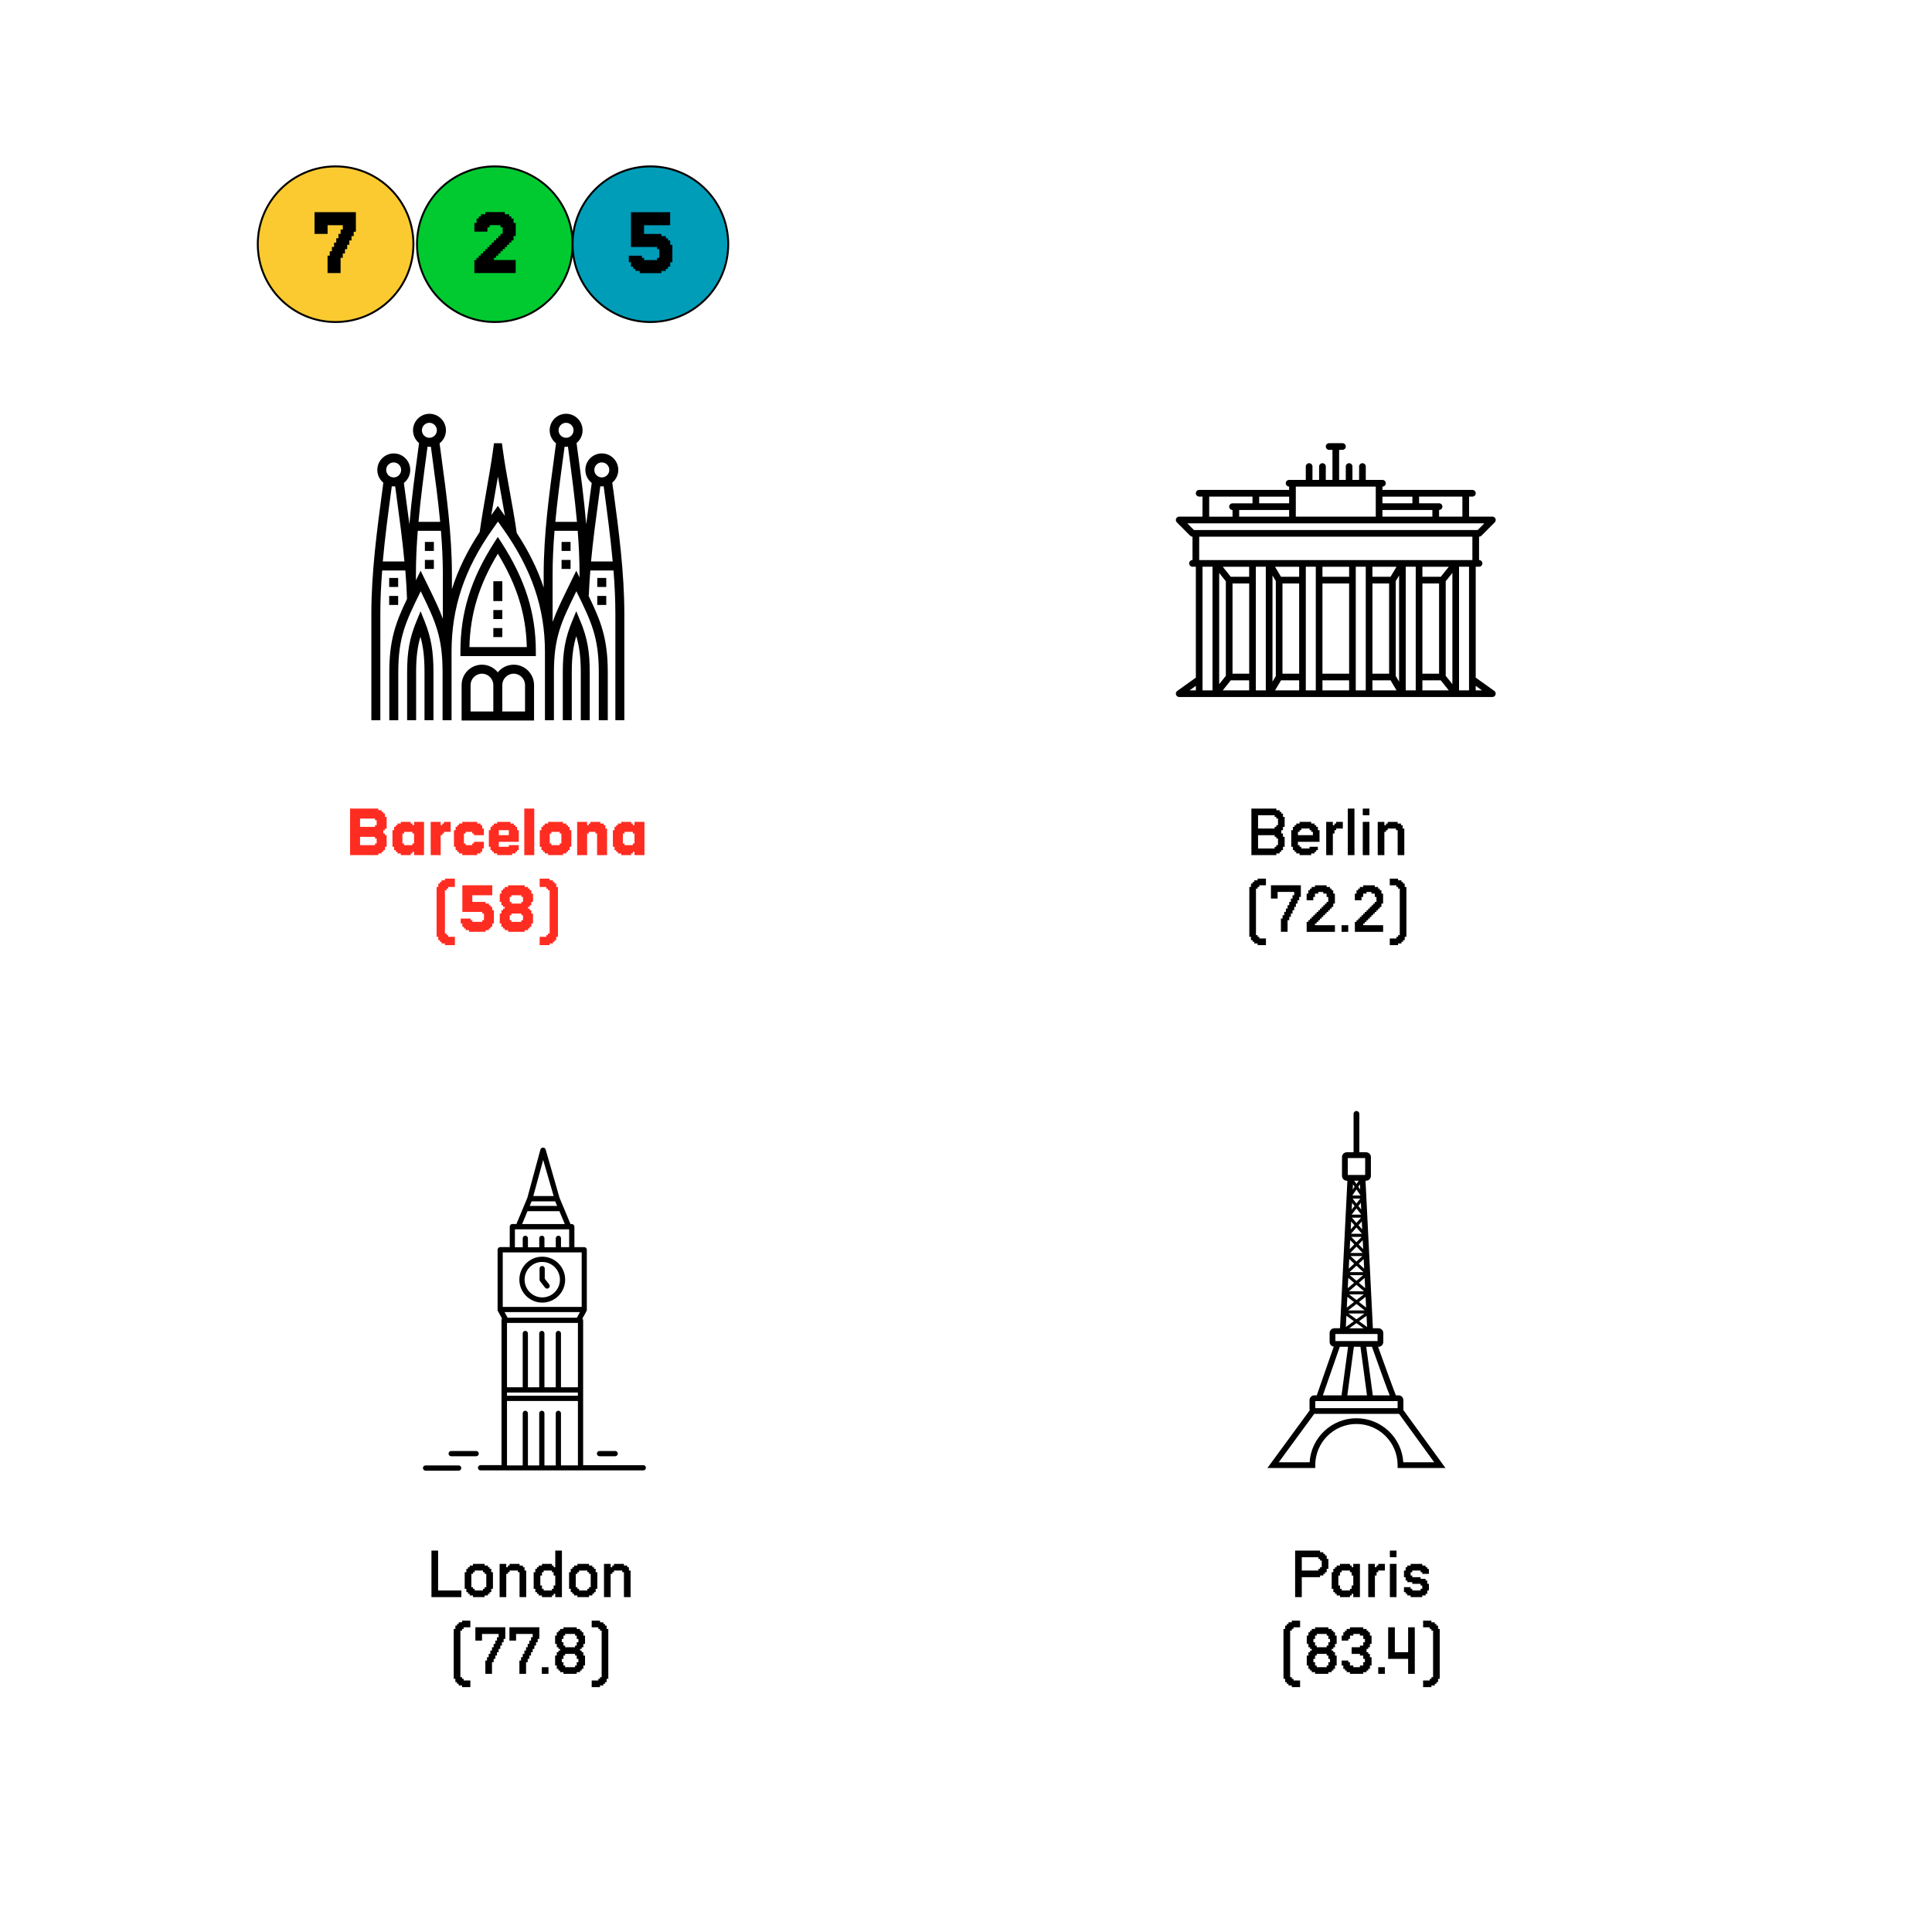 <?xml version="1.0" encoding="UTF-8"?><svg id="Layer_1" xmlns="http://www.w3.org/2000/svg" viewBox="0 0 1000 1000"><defs><style>.cls-1,.cls-2{fill:#000;}.cls-1,.cls-2,.cls-3{stroke-width:0px;}.cls-4{fill:#faca30;}.cls-4,.cls-5,.cls-6{stroke:#000;stroke-miterlimit:10;}.cls-5{fill:#009db9;}.cls-2{fill-rule:evenodd;}.cls-6{fill:#00ca30;}.cls-3{fill:#ff2c21;}</style></defs><path class="cls-1" d="M280.69,650.46c-6.55-.01-11.85,5.31-11.87,11.87h0c.01,6.57,5.29,11.87,11.84,11.9,6.54.01,11.85-5.31,11.87-11.87.01-6.57-5.29-11.89-11.84-11.9M280.69,671.53c-5.05.01-9.14-4.09-9.16-9.16v-.02c-.02-5.06,4.06-9.17,9.1-9.18h.03v.02c5.05-.01,9.14,4.1,9.16,9.16.01,5.06-4.09,9.17-9.13,9.18"/><path class="cls-1" d="M284.25,664.79l-2.28-2.91v-5.25c0-.75-.6-1.36-1.35-1.36s-1.35.61-1.35,1.36v5.72c.01.31.1.6.29.84l2.55,3.28c.46.59,1.32.69,1.91.24t.01-.01c.58-.46.69-1.31.23-1.9"/><path class="cls-1" d="M332.94,758.38h-31.11v-74.99c0-.35-.14-.68-.36-.93l2.19-4.01.08-.26c.01-.09.01-.18,0-.27v-31.04c0-.75-.61-1.36-1.35-1.36h-5.08v-10.59c0-.75-.61-1.36-1.35-1.36h-.68l-3.56-8.56-2.1-5.01-7.2-25.02c-.17-.6-.73-1-1.35-.97-.62-.02-1.19.38-1.35.98l-6.77,24.99-2.08,5.01-3.58,8.56h-2.1c-.76,0-1.35.61-1.35,1.36v10.59h-4.94c-.75,0-1.35.61-1.35,1.36v30.92c-.01.09-.01.19,0,.27-.01.09-.01.18,0,.26l2.29,4.15c-.17.23-.27.5-.27.78v75.12h-10.84c-.76,0-1.35.61-1.35,1.36s.6,1.36,1.35,1.36h84.24c.76,0,1.35-.61,1.35-1.36s-.6-1.36-1.35-1.36M281.15,600.37l5.42,18.71h-10.53l5.11-18.71ZM275.17,621.8h12.19l.99,2.39h-14.18l.99-2.39ZM273.02,626.9h16.53l2.79,6.67h-22.08l2.77-6.67ZM266.5,636.29h28.09v9.24h-4.22v-4.58c0-.76-.61-1.36-1.35-1.36s-1.35.6-1.35,1.36v4.62h-5.86v-4.62c0-.76-.6-1.36-1.35-1.36s-1.35.6-1.35,1.36v4.62h-5.85v-4.62c0-.76-.61-1.36-1.35-1.36s-1.35.6-1.35,1.36v4.62h-4.06l.03-9.27ZM299.11,758.47h-8.75v-26.92c0-.75-.61-1.36-1.35-1.36s-1.35.61-1.35,1.36v26.95h-5.86v-26.95c0-.75-.6-1.36-1.35-1.36s-1.35.61-1.35,1.36v26.95h-5.85v-26.95c0-.75-.61-1.36-1.35-1.36s-1.35.61-1.35,1.36v26.95h-8.13v-33.35h36.71v33.31ZM262.39,720.77h36.71v1.66h-36.7v-1.66ZM299.1,718.06h-8.74v-27.85c0-.75-.61-1.36-1.35-1.36s-1.35.61-1.35,1.36v27.85h-5.86v-27.85c0-.75-.6-1.36-1.35-1.36s-1.35.61-1.35,1.36v27.85h-5.85v-27.85c0-.75-.61-1.36-1.35-1.36s-1.35.61-1.35,1.36v27.85h-8.13v-33.31h36.71v33.31ZM298.6,682.03h-35.87l-1.57-2.88h39.02l-1.58,2.88ZM301.08,676.44h-40.86v-28.2h40.86v28.2Z"/><path class="cls-1" d="M237.41,758.5h-17.15c-.75,0-1.35.61-1.35,1.36s.61,1.36,1.35,1.36h17.15c.75,0,1.35-.61,1.35-1.36s-.61-1.36-1.35-1.36"/><path class="cls-1" d="M318.43,751.03h-8.13c-.75,0-1.35.61-1.35,1.36s.61,1.36,1.35,1.36h8.13c.75,0,1.35-.61,1.35-1.36s-.61-1.36-1.35-1.36"/><path class="cls-1" d="M246.47,751.03h-12.95c-.75,0-1.35.61-1.35,1.36s.61,1.36,1.35,1.36h12.95c.75,0,1.35-.61,1.35-1.36s-.61-1.36-1.35-1.36"/><path class="cls-1" d="M223.32,802.58h3.44v20.65h12.05v3.44h-15.49v-24.09Z"/><path class="cls-1" d="M240.53,813.76h.86v-1.72h.86v-.86h.86v-.86h1.72v-.86h6.02v.86h1.72v.86h.86v.86h.86v1.72h.86v8.6h-.86v1.72h-.86v.86h-.86v.86h-1.72v.86h-6.02v-.86h-1.72v-.86h-.86v-.86h-.86v-1.72h-.86v-8.6ZM244.83,821.51v.86h.86v.86h4.3v-.86h.86v-.86h.86v-6.88h-.86v-.86h-.86v-.86h-4.3v.86h-.86v.86h-.86v6.88h.86Z"/><path class="cls-1" d="M258.6,809.46h3.44v1.72h.86v-.86h.86v-.86h5.16v.86h1.72v.86h.86v1.72h.86v13.77h-3.44v-12.91h-.86v-.86h-4.3v.86h-.86v.86h-.86v12.05h-3.44v-17.21Z"/><path class="cls-1" d="M276.23,813.76h.86v-1.72h.86v-.86h.86v-.86h1.72v-.86h5.16v.86h.86v.86h.86v-8.6h3.44v24.09h-3.44v-1.72h-.86v.86h-.86v.86h-5.16v-.86h-1.72v-.86h-.86v-.86h-.86v-1.72h-.86v-8.6ZM280.53,820.65v1.72h.86v.86h4.3v-.86h.86v-1.72h.86v-5.16h-.86v-1.72h-.86v-.86h-4.3v.86h-.86v1.72h-.86v5.16h.86Z"/><path class="cls-1" d="M294.56,813.76h.86v-1.72h.86v-.86h.86v-.86h1.72v-.86h6.02v.86h1.72v.86h.86v.86h.86v1.72h.86v8.6h-.86v1.72h-.86v.86h-.86v.86h-1.72v.86h-6.02v-.86h-1.72v-.86h-.86v-.86h-.86v-1.72h-.86v-8.6ZM298.87,821.51v.86h.86v.86h4.3v-.86h.86v-.86h.86v-6.88h-.86v-.86h-.86v-.86h-4.3v.86h-.86v.86h-.86v6.88h.86Z"/><path class="cls-1" d="M312.63,809.46h3.44v1.72h.86v-.86h.86v-.86h5.16v.86h1.72v.86h.86v1.72h.86v13.77h-3.44v-12.91h-.86v-.86h-4.3v.86h-.86v.86h-.86v12.05h-3.44v-17.21Z"/><path class="cls-1" d="M234.85,843.14h.86v-1.72h.86v-.86h.86v-.86h1.72v-.86h4.3v3.44h-3.44v.86h-.86v.86h-.86v24.09h.86v.86h.86v.86h3.44v3.44h-4.3v-.86h-1.72v-.86h-.86v-.86h-.86v-1.72h-.86v-25.81Z"/><path class="cls-1" d="M246.04,842.28h15.49v6.02h-.86v1.72h-.86v1.72h-.86v1.72h-.86v1.72h-.86v1.72h-.86v1.72h-.86v1.72h-.86v6.02h-3.44v-6.88h.86v-1.72h.86v-1.72h.86v-1.72h.86v-1.72h.86v-1.72h.86v-1.72h.86v-1.72h.86v-1.72h-8.6v3.44h-3.44v-6.88Z"/><path class="cls-1" d="M263.67,842.28h15.49v6.02h-.86v1.72h-.86v1.72h-.86v1.72h-.86v1.72h-.86v1.72h-.86v1.72h-.86v1.72h-.86v6.02h-3.44v-6.88h.86v-1.72h.86v-1.72h.86v-1.72h.86v-1.72h.86v-1.72h.86v-1.72h.86v-1.72h.86v-1.72h-8.6v3.44h-3.44v-6.88Z"/><path class="cls-1" d="M280.45,862.93h3.44v3.44h-3.44v-3.44Z"/><path class="cls-1" d="M287.33,856.91h.86v-1.72h.86v-.86h.86v-.86h-.86v-.86h-.86v-1.72h-.86v-4.3h.86v-1.72h.86v-.86h.86v-.86h1.72v-.86h6.88v.86h1.72v.86h.86v.86h.86v1.72h.86v4.3h-.86v1.72h-.86v.86h-.86v.86h.86v.86h.86v1.72h.86v5.16h-.86v1.72h-.86v.86h-.86v.86h-1.72v.86h-6.88v-.86h-1.72v-.86h-.86v-.86h-.86v-1.72h-.86v-5.16ZM291.64,850.03v1.72h.86v.86h5.16v-.86h.86v-1.72h.86v-1.72h-.86v-1.72h-.86v-.86h-5.16v.86h-.86v1.72h-.86v1.72h.86ZM291.64,860.35v1.72h.86v.86h5.16v-.86h.86v-1.72h.86v-1.72h-.86v-1.72h-.86v-.86h-5.16v.86h-.86v1.72h-.86v1.72h.86Z"/><path class="cls-1" d="M306.26,869.82h3.44v-.86h.86v-.86h.86v-24.09h-.86v-.86h-.86v-.86h-3.44v-3.44h4.3v.86h1.72v.86h.86v.86h.86v1.72h.86v25.81h-.86v1.72h-.86v.86h-.86v.86h-1.72v.86h-4.3v-3.44Z"/><path class="cls-1" d="M670.35,802.58h12.91v.86h1.72v.86h.86v.86h.86v1.72h.86v5.16h-.86v1.72h-.86v.86h-.86v.86h-1.72v.86h-9.46v10.33h-3.44v-24.09ZM682.4,812.9v-.86h.86v-.86h.86v-3.44h-.86v-.86h-.86v-.86h-8.6v6.88h8.6Z"/><path class="cls-1" d="M689.28,813.76h.86v-1.72h.86v-.86h.86v-.86h1.72v-.86h5.16v.86h.86v.86h.86v-1.72h3.44v17.21h-3.44v-1.72h-.86v.86h-.86v.86h-5.16v-.86h-1.72v-.86h-.86v-.86h-.86v-1.72h-.86v-8.6ZM693.58,820.65v1.72h.86v.86h4.3v-.86h.86v-1.72h.86v-5.16h-.86v-1.72h-.86v-.86h-4.3v.86h-.86v1.72h-.86v5.16h.86Z"/><path class="cls-1" d="M708.21,809.46h3.44v1.72h.86v-.86h.86v-.86h3.44v3.44h-3.44v.86h-.86v1.72h-.86v11.19h-3.44v-17.21Z"/><path class="cls-1" d="M719.39,802.58h3.44v3.44h-3.44v-3.44ZM719.39,809.46h3.44v17.21h-3.44v-17.21Z"/><path class="cls-1" d="M726.7,821.51h3.44v.86h.86v.86h4.3v-.86h.86v-1.72h-.86v-.86h-4.3v-.86h-2.58v-.86h-.86v-1.72h-.86v-3.44h.86v-1.72h.86v-.86h1.72v-.86h6.02v.86h1.72v.86h.86v.86h.86v2.58h-3.44v-.86h-.86v-.86h-4.3v.86h-.86v1.72h.86v.86h4.3v.86h2.58v.86h.86v1.72h.86v3.44h-.86v1.72h-.86v.86h-1.72v.86h-6.02v-.86h-1.72v-.86h-.86v-.86h-.86v-2.58Z"/><path class="cls-1" d="M664.33,843.14h.86v-1.72h.86v-.86h.86v-.86h1.72v-.86h4.3v3.44h-3.44v.86h-.86v.86h-.86v24.09h.86v.86h.86v.86h3.44v3.44h-4.3v-.86h-1.72v-.86h-.86v-.86h-.86v-1.72h-.86v-25.81Z"/><path class="cls-1" d="M676.38,856.91h.86v-1.72h.86v-.86h.86v-.86h-.86v-.86h-.86v-1.72h-.86v-4.3h.86v-1.72h.86v-.86h.86v-.86h1.72v-.86h6.88v.86h1.72v.86h.86v.86h.86v1.72h.86v4.3h-.86v1.72h-.86v.86h-.86v.86h.86v.86h.86v1.72h.86v5.16h-.86v1.72h-.86v.86h-.86v.86h-1.72v.86h-6.88v-.86h-1.72v-.86h-.86v-.86h-.86v-1.72h-.86v-5.16ZM680.68,850.03v1.72h.86v.86h5.16v-.86h.86v-1.72h.86v-1.72h-.86v-1.72h-.86v-.86h-5.16v.86h-.86v1.72h-.86v1.72h.86ZM680.68,860.35v1.72h.86v.86h5.16v-.86h.86v-1.72h.86v-1.72h-.86v-1.72h-.86v-.86h-5.16v.86h-.86v1.72h-.86v1.72h.86Z"/><path class="cls-1" d="M694.44,859.49h3.44v.86h.86v1.72h1.72v.86h3.44v-.86h1.72v-1.72h.86v-1.72h-.86v-1.72h-1.72v-.86h-4.3v-3.44h4.3v-.86h1.72v-1.72h.86v-1.72h-.86v-1.72h-1.72v-.86h-3.44v.86h-1.72v1.72h-.86v.86h-3.44v-2.58h.86v-1.72h.86v-.86h.86v-.86h1.72v-.86h6.88v.86h1.72v.86h.86v.86h.86v1.72h.86v4.3h-.86v1.72h-.86v.86h-.86v1.72h.86v.86h.86v1.72h.86v4.3h-.86v1.72h-.86v.86h-.86v.86h-1.72v.86h-6.88v-.86h-1.72v-.86h-.86v-.86h-.86v-1.72h-.86v-2.58Z"/><path class="cls-1" d="M713.37,862.93h3.44v3.44h-3.44v-3.44Z"/><path class="cls-1" d="M718.53,842.28h3.44v12.91h6.88v-12.91h3.44v24.09h-3.44v-7.74h-10.33v-16.35Z"/><path class="cls-1" d="M736.6,869.82h3.44v-.86h.86v-.86h.86v-24.09h-.86v-.86h-.86v-.86h-3.44v-3.44h4.3v.86h1.72v.86h.86v.86h.86v1.72h.86v25.81h-.86v1.72h-.86v.86h-.86v.86h-1.72v.86h-4.3v-3.44Z"/><path class="cls-2" d="M689.67,232.84v15.56h-3.44v-6.92c0-.96-.78-1.73-1.73-1.73s-1.73.77-1.73,1.73v6.92h-3.44v-6.92c0-.96-.78-1.73-1.73-1.73s-1.73.77-1.73,1.73v6.92h-8.63c-.95,0-1.72.77-1.72,1.72s.77,1.73,1.72,1.73v1.73h-46.56c-.95,0-1.72.77-1.72,1.73s.77,1.72,1.72,1.72h1.73v10.38h-12.07c-.7,0-1.33.42-1.59,1.06-.27.65-.12,1.39.37,1.89l6.9,6.92c.32.32.76.5,1.22.5v12.1c-.96,0-1.73.78-1.73,1.73s.77,1.73,1.73,1.73h1.73v57.4l-9.63,6.89c-.61.43-.87,1.21-.64,1.94.24.71.9,1.2,1.65,1.2h162.1c.76,0,1.41-.49,1.64-1.2.23-.72-.02-1.51-.63-1.94l-9.63-6.89v-57.4h1.73c.95,0,1.73-.78,1.73-1.73s-.78-1.73-1.73-1.73v-12.1c.45,0,.89-.18,1.22-.5l6.9-6.92c.5-.5.63-1.25.37-1.89-.27-.65-.89-1.06-1.59-1.06h-12.07v-10.38h1.72c.96,0,1.73-.77,1.73-1.72s-.77-1.73-1.73-1.73h-46.56v-1.73c.95,0,1.73-.77,1.73-1.73s-.78-1.72-1.73-1.72h-8.63v-6.92c0-.96-.77-1.73-1.72-1.73s-1.73.77-1.73,1.73v6.92h-3.45v-6.92c0-.96-.77-1.73-1.72-1.73s-1.73.77-1.73,1.73v6.92h-3.44v-15.56h1.72c.96,0,1.73-.78,1.73-1.73s-.77-1.73-1.73-1.73h-6.9c-.95,0-1.72.78-1.72,1.73s.77,1.73,1.72,1.73h1.73ZM615.73,357.32h3.25v-2.32l-3.25,2.32ZM622.42,357.32h5.17v-63.98h-5.17v63.98ZM632.91,357.32h13.65v-5.18h-9.52l-4.13,5.18ZM650.01,357.32h5.17v-63.98h-5.17v63.98ZM663.07,352.14l-3.1,5.18h12.48v-5.18h-9.37ZM675.88,357.32h5.17v-63.98h-5.17v63.98ZM684.5,357.32h13.8v-5.18h-13.8v5.18ZM701.74,357.32h5.17v-63.98h-5.17v63.98ZM710.37,352.14v5.18h12.48l-3.1-5.18h-9.37ZM727.61,357.32h5.17v-63.98h-5.17v63.98ZM736.23,352.14v5.18h13.66l-4.14-5.18h-9.52ZM755.2,357.32h5.17v-63.98h-5.17v63.98ZM763.83,355v2.32h3.24l-3.24-2.32ZM631.05,354.13l3.44-4.32v-48.93l-3.44-4.32v57.58ZM748.3,300.87v48.93l3.45,4.32v-57.58l-3.45,4.32ZM722.44,300.75v49.18l1.73,2.89v-54.96l-1.73,2.89ZM658.64,352.82l1.72-2.89v-49.18l-1.72-2.89v54.96ZM637.95,348.69h8.63v-46.68h-8.63v46.68ZM663.81,348.69h8.63v-46.68h-8.63v46.68ZM684.5,348.69h13.8v-46.68h-13.8v46.68ZM710.37,348.69h8.63v-46.68h-8.63v46.68ZM736.23,348.69h8.63v-46.68h-8.63v46.68ZM749.89,293.36h-13.66v5.18h9.52l4.14-5.18ZM646.56,298.54v-5.18h-13.65l4.13,5.18h9.52ZM672.44,298.54v-5.18h-12.48l3.1,5.18h9.37ZM684.5,298.54h13.8v-5.18h-13.8v5.18ZM722.84,293.36h-12.48v5.18h9.37l3.1-5.18ZM620.7,289.89h141.4v-12.1h-141.4v12.1ZM768.29,270.88l-3.44,3.46h-146.88l-3.44-3.46h153.77ZM712.1,251.86h-41.39v15.56h41.39v-15.56ZM648.29,260.51v-3.46h-22.42v10.38h12.08v-3.46c-.96,0-1.73-.77-1.73-1.73s.77-1.72,1.73-1.72h10.34ZM715.54,267.42h25.86v-3.45h-25.86v3.45ZM744.86,263.96v3.46h12.07v-10.38h-22.42v3.46h10.35c.95,0,1.73.77,1.73,1.72s-.78,1.73-1.73,1.73M641.39,267.42h25.86v-3.45h-25.86v3.45ZM715.54,260.51h15.52v-3.45h-15.52v3.45ZM651.74,260.51h15.52v-3.45h-15.52v3.45Z"/><path class="cls-1" d="M647.72,418.52h12.91v.86h1.72v.86h.86v.86h.86v1.72h.86v5.16h-.86v1.72h-.86v1.72h.86v1.72h.86v5.16h-.86v1.72h-.86v.86h-.86v.86h-1.72v.86h-12.91v-24.09ZM659.77,428.84v-.86h.86v-.86h.86v-3.44h-.86v-.86h-.86v-.86h-8.6v6.88h8.6ZM659.77,439.17v-.86h.86v-.86h.86v-3.44h-.86v-.86h-.86v-.86h-8.6v6.88h8.6Z"/><path class="cls-1" d="M668.37,429.7h.86v-1.72h.86v-.86h.86v-.86h1.72v-.86h6.02v.86h1.72v.86h.86v.86h.86v1.72h.86v6.02h-11.19v1.72h.86v.86h.86v.86h4.3v-.86h4.3v1.72h-.86v.86h-.86v.86h-1.72v.86h-6.02v-.86h-1.72v-.86h-.86v-.86h-.86v-1.72h-.86v-8.6ZM679.56,432.28v-1.72h-.86v-.86h-.86v-.86h-4.3v.86h-.86v.86h-.86v1.72h7.74Z"/><path class="cls-1" d="M686.44,425.4h3.44v1.72h.86v-.86h.86v-.86h3.44v3.44h-3.44v.86h-.86v1.72h-.86v11.19h-3.44v-17.21Z"/><path class="cls-1" d="M697.62,418.52h3.44v24.09h-3.44v-24.09Z"/><path class="cls-1" d="M705.37,418.52h3.44v3.44h-3.44v-3.44ZM705.37,425.4h3.44v17.21h-3.44v-17.21Z"/><path class="cls-1" d="M713.11,425.4h3.44v1.72h.86v-.86h.86v-.86h5.16v.86h1.72v.86h.86v1.72h.86v13.77h-3.44v-12.91h-.86v-.86h-4.3v.86h-.86v.86h-.86v12.05h-3.44v-17.21Z"/><path class="cls-1" d="M646.65,459.08h.86v-1.72h.86v-.86h.86v-.86h1.72v-.86h4.3v3.44h-3.44v.86h-.86v.86h-.86v24.09h.86v.86h.86v.86h3.44v3.44h-4.3v-.86h-1.72v-.86h-.86v-.86h-.86v-1.72h-.86v-25.81Z"/><path class="cls-1" d="M657.83,458.22h15.49v6.02h-.86v1.72h-.86v1.72h-.86v1.72h-.86v1.72h-.86v1.72h-.86v1.72h-.86v1.72h-.86v6.02h-3.44v-6.88h.86v-1.72h.86v-1.72h.86v-1.72h.86v-1.72h.86v-1.72h.86v-1.72h.86v-1.72h.86v-1.72h-8.6v3.44h-3.44v-6.88Z"/><path class="cls-1" d="M676.33,477.15h.86v-.86h.86v-.86h.86v-.86h.86v-.86h.86v-.86h.86v-.86h.86v-.86h.86v-.86h.86v-.86h.86v-.86h.86v-.86h.86v-.86h.86v-2.58h-.86v-1.72h-1.72v-.86h-2.58v.86h-1.72v1.72h-.86v1.72h-3.44v-3.44h.86v-1.72h.86v-.86h.86v-.86h1.72v-.86h6.02v.86h1.72v.86h.86v.86h.86v1.72h.86v5.16h-.86v1.72h-.86v.86h-.86v.86h-.86v.86h-.86v.86h-.86v.86h-.86v.86h-.86v.86h-.86v.86h-.86v.86h-.86v.86h-.86v.86h10.33v3.44h-14.63v-5.16Z"/><path class="cls-1" d="M694.4,478.88h3.44v3.44h-3.44v-3.44Z"/><path class="cls-1" d="M701.28,477.15h.86v-.86h.86v-.86h.86v-.86h.86v-.86h.86v-.86h.86v-.86h.86v-.86h.86v-.86h.86v-.86h.86v-.86h.86v-.86h.86v-.86h.86v-2.58h-.86v-1.72h-1.72v-.86h-2.58v.86h-1.72v1.72h-.86v1.72h-3.44v-3.44h.86v-1.72h.86v-.86h.86v-.86h1.72v-.86h6.02v.86h1.72v.86h.86v.86h.86v1.72h.86v5.16h-.86v1.72h-.86v.86h-.86v.86h-.86v.86h-.86v.86h-.86v.86h-.86v.86h-.86v.86h-.86v.86h-.86v.86h-.86v.86h-.86v.86h10.33v3.44h-14.63v-5.16Z"/><path class="cls-1" d="M719.35,485.76h3.44v-.86h.86v-.86h.86v-24.09h-.86v-.86h-.86v-.86h-3.44v-3.44h4.3v.86h1.72v.86h.86v.86h.86v1.72h.86v25.81h-.86v1.72h-.86v.86h-.86v.86h-1.72v.86h-4.3v-3.44Z"/><path class="cls-1" d="M317.36,253.28c-.16-1.15-.3-2.31-.46-3.46,1.9-1.56,3.12-3.94,3.12-6.6,0-4.71-3.83-8.53-8.52-8.53s-8.52,3.83-8.52,8.53c0,2.74,1.3,5.18,3.3,6.75-.28,2.08-.56,4.17-.85,6.26-.68,5-1.35,10.05-2.01,15.13-1.11-12.98-2.83-25.91-4.54-38.58-.15-1.15-.31-2.31-.46-3.46,1.91-1.57,3.12-3.94,3.12-6.6,0-4.71-3.82-8.55-8.52-8.55s-8.51,3.84-8.51,8.55c0,2.74,1.29,5.17,3.29,6.74-.27,2.09-.55,4.18-.84,6.26-2.73,20.13-5.55,40.94-5.55,61.57v6.83c-3.16-9.53-7.78-18.86-13.94-28.25-1.02-7.07-2.3-14.23-3.56-21.16-1.39-7.65-2.82-15.55-3.85-23.28l-.27-2.03h-4.11l-.27,2.03c-1.02,7.57-2.37,15.35-3.69,22.85-1.21,6.92-2.45,14.05-3.44,21.1-6.45,9.77-11.2,19.53-14.37,29.57v-7.65c0-20.62-2.82-41.44-5.55-61.57-.28-2.08-.55-4.17-.84-6.26,2-1.56,3.3-4,3.3-6.74,0-4.71-3.83-8.55-8.52-8.55s-8.52,3.84-8.52,8.55c0,2.66,1.21,5.03,3.12,6.6-.16,1.15-.32,2.31-.46,3.46-1.7,12.67-3.43,25.59-4.54,38.58-.64-5.08-1.33-10.13-2.01-15.13-.28-2.09-.56-4.18-.85-6.26,2.01-1.56,3.3-4.01,3.3-6.73,0-4.72-3.83-8.55-8.52-8.55s-8.52,3.83-8.52,8.55c0,2.65,1.22,5.03,3.12,6.59-.15,1.15-.3,2.32-.46,3.48-2.82,21.08-5.75,42.88-5.75,64.5v54.98h4.65v-54.98c0-7.48.36-15.01.95-22.53h11.99c.41,4.91.71,9.83.87,14.72-5.77,12.03-9.17,21-9.17,37.94v24.85h4.65v-24.85c0-18.16,3.95-26.25,11.14-40.95l.47-.97.47.97c7.32,14.96,10.84,22.97,10.84,40.95v24.85h4.65v-35.51c0-22.72,6.69-42.79,21.07-63.15l2.95-4.18,2.94,4.18c14.59,20.66,21.38,40.73,21.38,63.15v35.51h4.65v-24.85c0-18.16,3.95-26.25,11.14-40.95l.47-.97.47.97c7.19,14.7,11.14,22.8,11.14,40.95v24.85h4.65v-24.85c0-17.67-3.69-26.67-9.91-39.52v-.48h.1c.17-4.21.44-8.43.78-12.67h12c.59,7.52.96,15.04.96,22.51v54.99h4.64v-54.98c0-21.62-2.92-43.42-5.75-64.51M203.76,239.34c2.13,0,3.87,1.74,3.87,3.89s-1.74,3.88-3.87,3.88-3.87-1.74-3.87-3.88,1.74-3.89,3.87-3.89M198.13,290.6c1.11-12.34,2.75-24.63,4.37-36.7.1-.72.19-1.46.29-2.2.32.03.64.06.97.06.26,0,.52-.01.78-.03.23,1.71.45,3.41.69,5.12,1.5,11.08,3.04,22.41,4.1,33.75h-11.2ZM222.25,218.84c2.13,0,3.87,1.74,3.87,3.88s-1.74,3.88-3.87,3.88-3.87-1.74-3.87-3.88,1.74-3.88,3.87-3.88M220.99,233.41c.09-.74.19-1.47.29-2.2.32.03.64.06.97.06.26,0,.52-.01.77-.03.24,1.7.46,3.41.69,5.12,1.51,11.09,3.04,22.4,4.11,33.75h-11.2c1.11-12.34,2.74-24.64,4.37-36.7M229.22,320.27c-1.77-4.8-4.06-9.62-6.86-15.35l-4.65-9.52-2.43,4.97v-3.09c0-7.48.36-15,.95-22.53h12c.61,7.53.99,15.04.99,22.53v22.99ZM257.68,261.87l-3.41,4.81c.64-3.89,1.32-7.79,2-11.6.49-2.77.97-5.58,1.46-8.41.51,2.98,1.05,5.94,1.58,8.86.69,3.79,1.39,7.66,2.04,11.53l-3.67-5.2ZM292.99,218.84c2.14,0,3.88,1.74,3.88,3.88s-1.74,3.88-3.88,3.88-3.87-1.74-3.87-3.88,1.74-3.88,3.87-3.88M291.54,236.35c.23-1.71.45-3.42.69-5.12.25.02.51.03.77.03.34,0,.65-.02.97-.06.1.74.2,1.46.29,2.2,1.63,12.07,3.26,24.36,4.37,36.7h-11.2c1.07-11.35,2.6-22.66,4.11-33.75M299.97,298.89l-1.7-3.49-4.65,9.52c-3.09,6.33-5.66,11.58-7.59,17.02v-24.66c0-7.48.38-15,.99-22.53h12c.59,7.53.95,15.04.95,22.53v1.61ZM311.49,239.34c2.13,0,3.87,1.74,3.87,3.89s-1.74,3.88-3.87,3.88-3.87-1.74-3.87-3.88,1.74-3.89,3.87-3.89M305.92,290.6c1.06-11.34,2.6-22.67,4.1-33.75.24-1.71.46-3.41.69-5.12.26.02.52.03.78.03.33,0,.66-.02.97-.06.1.74.19,1.46.29,2.2,1.61,12.07,3.26,24.36,4.37,36.7h-11.2Z"/><path class="cls-1" d="M259.63,280.96l-1.96-3.04-1.95,3.04c-12.03,18.79-17.41,36.15-17.41,56.3v2.33h39.04v-2.33c0-19.89-5.46-37.25-17.71-56.3M242.98,334.93c.38-17.12,4.98-32.24,14.7-48.32,9.91,16.29,14.6,31.42,14.99,48.32h-29.69Z"/><path class="cls-1" d="M219.82,321.68l-2.12-5.31-2.18,5.29c-3.49,8.47-4.79,15.59-4.79,26.26v24.86h4.65v-24.86c0-8.03.79-13.47,2.24-18.36,1.51,5.41,2.1,10.84,2.1,18.36v24.86h4.64v-24.86c0-10.84-1.23-17.96-4.54-26.24"/><path class="cls-1" d="M300.41,321.56l-2.14-5.2-2.14,5.2c-3.52,8.51-4.83,15.65-4.83,26.36v24.85h4.65v-24.85c0-8.18.82-13.69,2.33-18.64,1.49,4.96,2.33,10.46,2.33,18.64v24.85h4.64v-24.85c0-10.71-1.3-17.85-4.82-26.36"/><path class="cls-1" d="M265.89,344.04c-3.32,0-6.29,1.55-8.22,3.96-1.93-2.41-4.89-3.96-8.21-3.96-5.81,0-10.53,4.74-10.53,10.57v18.33h37.49v-18.33c0-5.83-4.73-10.57-10.53-10.57M255.35,368.27h-11.78v-13.66c0-3.26,2.64-5.91,5.89-5.91s5.88,2.65,5.88,5.91v13.66ZM271.77,368.27h-11.78v-13.66c0-3.26,2.64-5.91,5.89-5.91s5.88,2.65,5.88,5.91v13.66Z"/><rect class="cls-1" x="309.15" y="299.15" width="4.65" height="4.66"/><rect class="cls-1" x="309.15" y="308.46" width="4.65" height="4.66"/><rect class="cls-1" x="290.67" y="289.82" width="4.65" height="4.66"/><rect class="cls-1" x="290.67" y="280.5" width="4.65" height="4.66"/><rect class="cls-1" x="201.44" y="299.15" width="4.65" height="4.66"/><rect class="cls-1" x="201.44" y="308.46" width="4.65" height="4.66"/><rect class="cls-1" x="219.92" y="289.82" width="4.65" height="4.66"/><rect class="cls-1" x="219.92" y="280.5" width="4.65" height="4.66"/><rect class="cls-1" x="255.35" y="325.09" width="4.65" height="4.66"/><rect class="cls-1" x="255.35" y="300.85" width="4.65" height="10.26"/><rect class="cls-1" x="255.35" y="315.76" width="4.65" height="4.66"/><path class="cls-3" d="M181.2,418.52h14.63v.86h1.72v.86h.86v.86h.86v1.72h.86v6.02h-.86v.86h-.86v1.72h.86v.86h.86v6.02h-.86v1.72h-.86v.86h-.86v.86h-1.72v.86h-14.63v-24.09ZM194.11,427.98v-.86h.86v-2.58h-.86v-.86h-7.75v4.3h7.75ZM194.11,437.45v-.86h.86v-2.58h-.86v-.86h-7.75v4.3h7.75Z"/><path class="cls-3" d="M203.14,429.7h.86v-1.72h.86v-.86h.86v-.86h1.72v-.86h5.16v.86h.86v.86h.86v-1.72h5.16v17.21h-5.16v-1.72h-.86v.86h-.86v.86h-5.16v-.86h-1.72v-.86h-.86v-.86h-.86v-1.72h-.86v-8.6ZM209.16,436.59v.86h4.3v-.86h.86v-5.16h-.86v-.86h-4.3v.86h-.86v5.16h.86Z"/><path class="cls-3" d="M222.93,425.4h5.16v1.72h.86v-.86h.86v-.86h3.44v5.16h-3.44v.86h-.86v.86h-.86v10.33h-5.16v-17.21Z"/><path class="cls-3" d="M234.97,429.7h.86v-1.72h.86v-.86h.86v-.86h1.72v-.86h7.74v.86h1.72v.86h.86v1.72h.86v3.44h-5.16v-.86h-.86v-.86h-3.44v.86h-.86v5.16h.86v.86h3.44v-.86h.86v-.86h5.16v3.44h-.86v1.72h-.86v.86h-1.72v.86h-7.74v-.86h-1.72v-.86h-.86v-.86h-.86v-1.72h-.86v-8.6Z"/><path class="cls-3" d="M253.04,429.7h.86v-1.72h.86v-.86h.86v-.86h1.72v-.86h6.88v.86h1.72v.86h.86v.86h.86v1.72h.86v6.02h-10.33v2.58h5.16v-.86h5.16v2.58h-.86v.86h-.86v.86h-1.72v.86h-7.74v-.86h-1.72v-.86h-.86v-.86h-.86v-1.72h-.86v-8.6ZM263.37,432.28v-2.58h-5.16v2.58h5.16Z"/><path class="cls-3" d="M271.37,418.52h5.16v24.09h-5.16v-24.09Z"/><path class="cls-3" d="M279.38,429.7h.86v-1.72h.86v-.86h.86v-.86h1.72v-.86h7.74v.86h1.72v.86h.86v.86h.86v1.72h.86v8.6h-.86v1.72h-.86v.86h-.86v.86h-1.72v.86h-7.74v-.86h-1.72v-.86h-.86v-.86h-.86v-1.72h-.86v-8.6ZM285.4,436.59v.86h4.3v-.86h.86v-5.16h-.86v-.86h-4.3v.86h-.86v5.16h.86Z"/><path class="cls-3" d="M298.73,425.4h5.16v1.72h.86v-.86h.86v-.86h5.16v.86h1.72v.86h.86v1.72h.86v13.77h-5.16v-11.19h-.86v-.86h-3.44v.86h-.86v11.19h-5.16v-17.21Z"/><path class="cls-3" d="M317.23,429.7h.86v-1.72h.86v-.86h.86v-.86h1.72v-.86h5.16v.86h.86v.86h.86v-1.72h5.16v17.21h-5.16v-1.72h-.86v.86h-.86v.86h-5.16v-.86h-1.72v-.86h-.86v-.86h-.86v-1.72h-.86v-8.6ZM323.26,436.59v.86h4.3v-.86h.86v-5.16h-.86v-.86h-4.3v.86h-.86v5.16h.86Z"/><path class="cls-3" d="M225.99,459.08h.86v-1.72h.86v-.86h.86v-.86h1.72v-.86h5.16v4.3h-3.44v.86h-.86v.86h-.86v22.37h.86v.86h.86v.86h3.44v4.3h-5.16v-.86h-1.72v-.86h-.86v-.86h-.86v-1.72h-.86v-25.81Z"/><path class="cls-3" d="M238.46,475.43h5.16v.86h.86v.86h5.16v-.86h.86v-3.44h-.86v-.86h-10.33v-13.77h15.49v5.16h-10.33v3.44h6.88v.86h1.72v.86h.86v.86h.86v1.72h.86v6.88h-.86v1.72h-.86v.86h-.86v.86h-1.72v.86h-8.6v-.86h-1.72v-.86h-.86v-.86h-.86v-1.72h-.86v-2.58Z"/><path class="cls-3" d="M258.68,472.85h.86v-1.72h.86v-.86h.86v-.86h-.86v-.86h-.86v-1.72h-.86v-4.3h.86v-1.72h.86v-.86h.86v-.86h1.72v-.86h8.61v.86h1.72v.86h.86v.86h.86v1.72h.86v4.3h-.86v1.72h-.86v.86h-.86v.86h.86v.86h.86v1.72h.86v5.16h-.86v1.72h-.86v.86h-.86v.86h-1.72v.86h-8.61v-.86h-1.72v-.86h-.86v-.86h-.86v-1.72h-.86v-5.16ZM264.7,466.83v.86h5.16v-.86h.86v-2.58h-.86v-.86h-5.16v.86h-.86v2.58h.86ZM264.7,476.29v.86h5.16v-.86h.86v-2.58h-.86v-.86h-5.16v.86h-.86v2.58h.86Z"/><path class="cls-3" d="M279.33,484.9h3.44v-.86h.86v-.86h.86v-22.37h-.86v-.86h-.86v-.86h-3.44v-4.3h5.16v.86h1.72v.86h.86v.86h.86v1.72h.86v25.81h-.86v1.72h-.86v.86h-.86v.86h-1.72v.86h-5.16v-4.3Z"/><path class="cls-1" d="M748.18,759.85l-21.87-30.11c.02-.13.08-.26.08-.4v-4.63c0-1.37-1.11-2.48-2.48-2.48h-1.39c-1.3-3.16-5.93-15.94-9.23-25.14h.22c1.37,0,2.48-1.11,2.48-2.48v-4.63c0-1.37-1.11-2.48-2.48-2.48h-2.9l-3.82-76.37h.31c1.37,0,2.48-1.11,2.48-2.48v-9.76c0-1.37-1.11-2.48-2.48-2.48h-3.51v-19.87c0-.82-.67-1.49-1.49-1.49s-1.49.67-1.49,1.49v19.87h-3.51c-1.37,0-2.48,1.11-2.48,2.48v9.76c0,1.37,1.11,2.48,2.48,2.48h.31l-3.82,76.37h-2.9c-1.37,0-2.48,1.11-2.48,2.48v4.63c0,1.25.94,2.24,2.14,2.41l-8.79,25.21h-1.27c-1.37,0-2.48,1.11-2.48,2.48v4.63c0,.21.07.4.12.6l-21.93,29.91h24.78v-1.49c0-11.75,9.56-21.31,21.31-21.31s21.31,9.56,21.31,21.31v1.49h24.77ZM723.41,728.85h-42.62v-3.64h42.62v3.64ZM697.37,722.24l3.39-25.14h3.41l3.38,25.14h-10.18ZM719.32,722.24h-8.76l-3.39-25.14h2.96c5.29,14.82,7.8,21.83,9.19,25.14ZM703.91,613.01l.13,2.68-.98-1.44.85-1.24ZM702.1,612.84l-1.15-1.7h2.31l-1.15,1.7ZM701.14,614.25l-.98,1.44.13-2.68.85,1.24ZM702.1,615.66l2.09,3.07v.04s-4.19,0-4.19,0v-.04s2.1-3.07,2.1-3.07ZM703.45,683.85l3.86-2.79.29,5.8-4.15-3ZM705.8,687.51h-7.39l3.69-2.67,3.69,2.67ZM704.46,630.28l-2.36,2.68-2.36-2.68h4.72ZM699.61,628.69l2.49-3.19,2.49,3.19h-4.98ZM703.11,624.21l1.28-1.64.18,3.5-1.45-1.86ZM702.1,622.92l-2-2.56h3.99l-2,2.56ZM701.1,624.21l-1.45,1.87.18-3.5,1.28,1.64ZM701.05,634.16l-1.92,2.18.21-4.12,1.71,1.94ZM705.9,669.95l-3.8,2.96-3.8-2.96h7.59ZM698.17,668.36l3.94-3.33,3.94,3.33h-7.87ZM703.33,663.99l3-2.54.27,5.31-3.27-2.77ZM705.54,660.03l-3.44,2.91-3.44-2.91h6.88ZM698.52,658.44l3.58-3.32,3.58,3.32h-7.16ZM703.27,654.05l2.57-2.38.25,5-2.82-2.61ZM705.18,650.12l-3.08,2.85-3.08-2.85h6.16ZM698.89,648.53l3.22-3.28,3.22,3.28h-6.43ZM703.21,644.11l2.14-2.18.23,4.6-2.37-2.42ZM702.1,642.98l-2.72-2.78h5.44l-2.72,2.78ZM699.24,638.61l2.86-3.25,2.86,3.25h-5.71ZM700.99,644.11l-2.37,2.42.23-4.6,2.14,2.18ZM700.93,654.05l-2.82,2.61.25-4.99,2.57,2.38ZM700.87,663.99l-3.27,2.77.27-5.31,3,2.54ZM700.81,673.92l-3.71,2.9.28-5.57,3.43,2.68ZM702.1,674.93l4.29,3.35h-8.59l4.29-3.35ZM706.25,679.87l-4.15,3.01-4.15-3.01h8.3ZM703.39,673.92l3.43-2.68.28,5.57-3.71-2.9ZM703.16,634.16l1.71-1.94.21,4.12-1.92-2.18ZM700.75,683.85l-4.15,3,.29-5.8,3.86,2.79ZM697.6,599.4h9.01v8.77h-9.01v-8.77ZM691.19,694.12v-3.64h21.82v3.64h-21.82ZM693.48,697.09h4.28l-3.39,25.14h-9.65l8.76-25.14ZM702.1,734.08c-12.89,0-23.47,10.1-24.24,22.79h-15.98l18.37-25.06h43.89l18.2,25.06h-16c-.77-12.7-11.35-22.79-24.24-22.79Z"/><circle class="cls-6" cx="256.12" cy="126.4" r="40.28"/><path class="cls-1" d="M245.5,134.59h1.13v-1.13h1.13v-1.13h1.13v-1.13h1.13v-1.13h1.13v-1.13h1.13v-1.13h1.13v-1.13h1.13v-1.13h1.13v-1.13h1.13v-1.13h1.13v-1.13h1.13v-1.13h1.13v-3.38h-1.13v-1.13h-5.63v1.13h-1.13v2.25h-6.76v-4.5h1.13v-2.25h1.13v-1.13h1.13v-1.13h2.25v-1.13h10.13v1.13h2.25v1.13h1.13v1.13h1.13v2.25h1.13v6.76h-1.13v2.25h-1.13v1.13h-1.13v1.13h-1.13v1.13h-1.12v1.13h-1.13v1.13h-1.13v1.13h-1.13v1.13h-1.13v1.13h-1.13v1.13h11.26v6.76h-21.39v-6.76Z"/><circle class="cls-4" cx="173.71" cy="126.4" r="40.28"/><path class="cls-1" d="M162.81,109.82h21.39v10.13h-1.13v2.25h-1.13v2.25h-1.13v2.25h-1.13v2.25h-1.13v2.25h-1.13v2.25h-1.13v7.88h-6.75v-9.01h1.13v-2.25h1.12v-2.25h1.13v-2.25h1.13v-2.25h1.13v-2.25h1.13v-2.25h1.13v-2.25h-7.88v4.5h-6.76v-11.26Z"/><circle class="cls-5" cx="336.65" cy="126.4" r="40.28"/><path class="cls-1" d="M325.47,132.34h6.76v1.13h1.13v1.13h6.76v-1.13h1.13v-4.5h-1.13v-1.13h-13.51v-18.01h20.27v6.76h-13.51v4.5h9.01v1.13h2.25v1.13h1.13v1.13h1.13v2.25h1.13v9.01h-1.13v2.25h-1.13v1.13h-1.13v1.13h-2.25v1.13h-11.26v-1.13h-2.25v-1.13h-1.13v-1.13h-1.13v-2.25h-1.13v-3.38Z"/></svg>